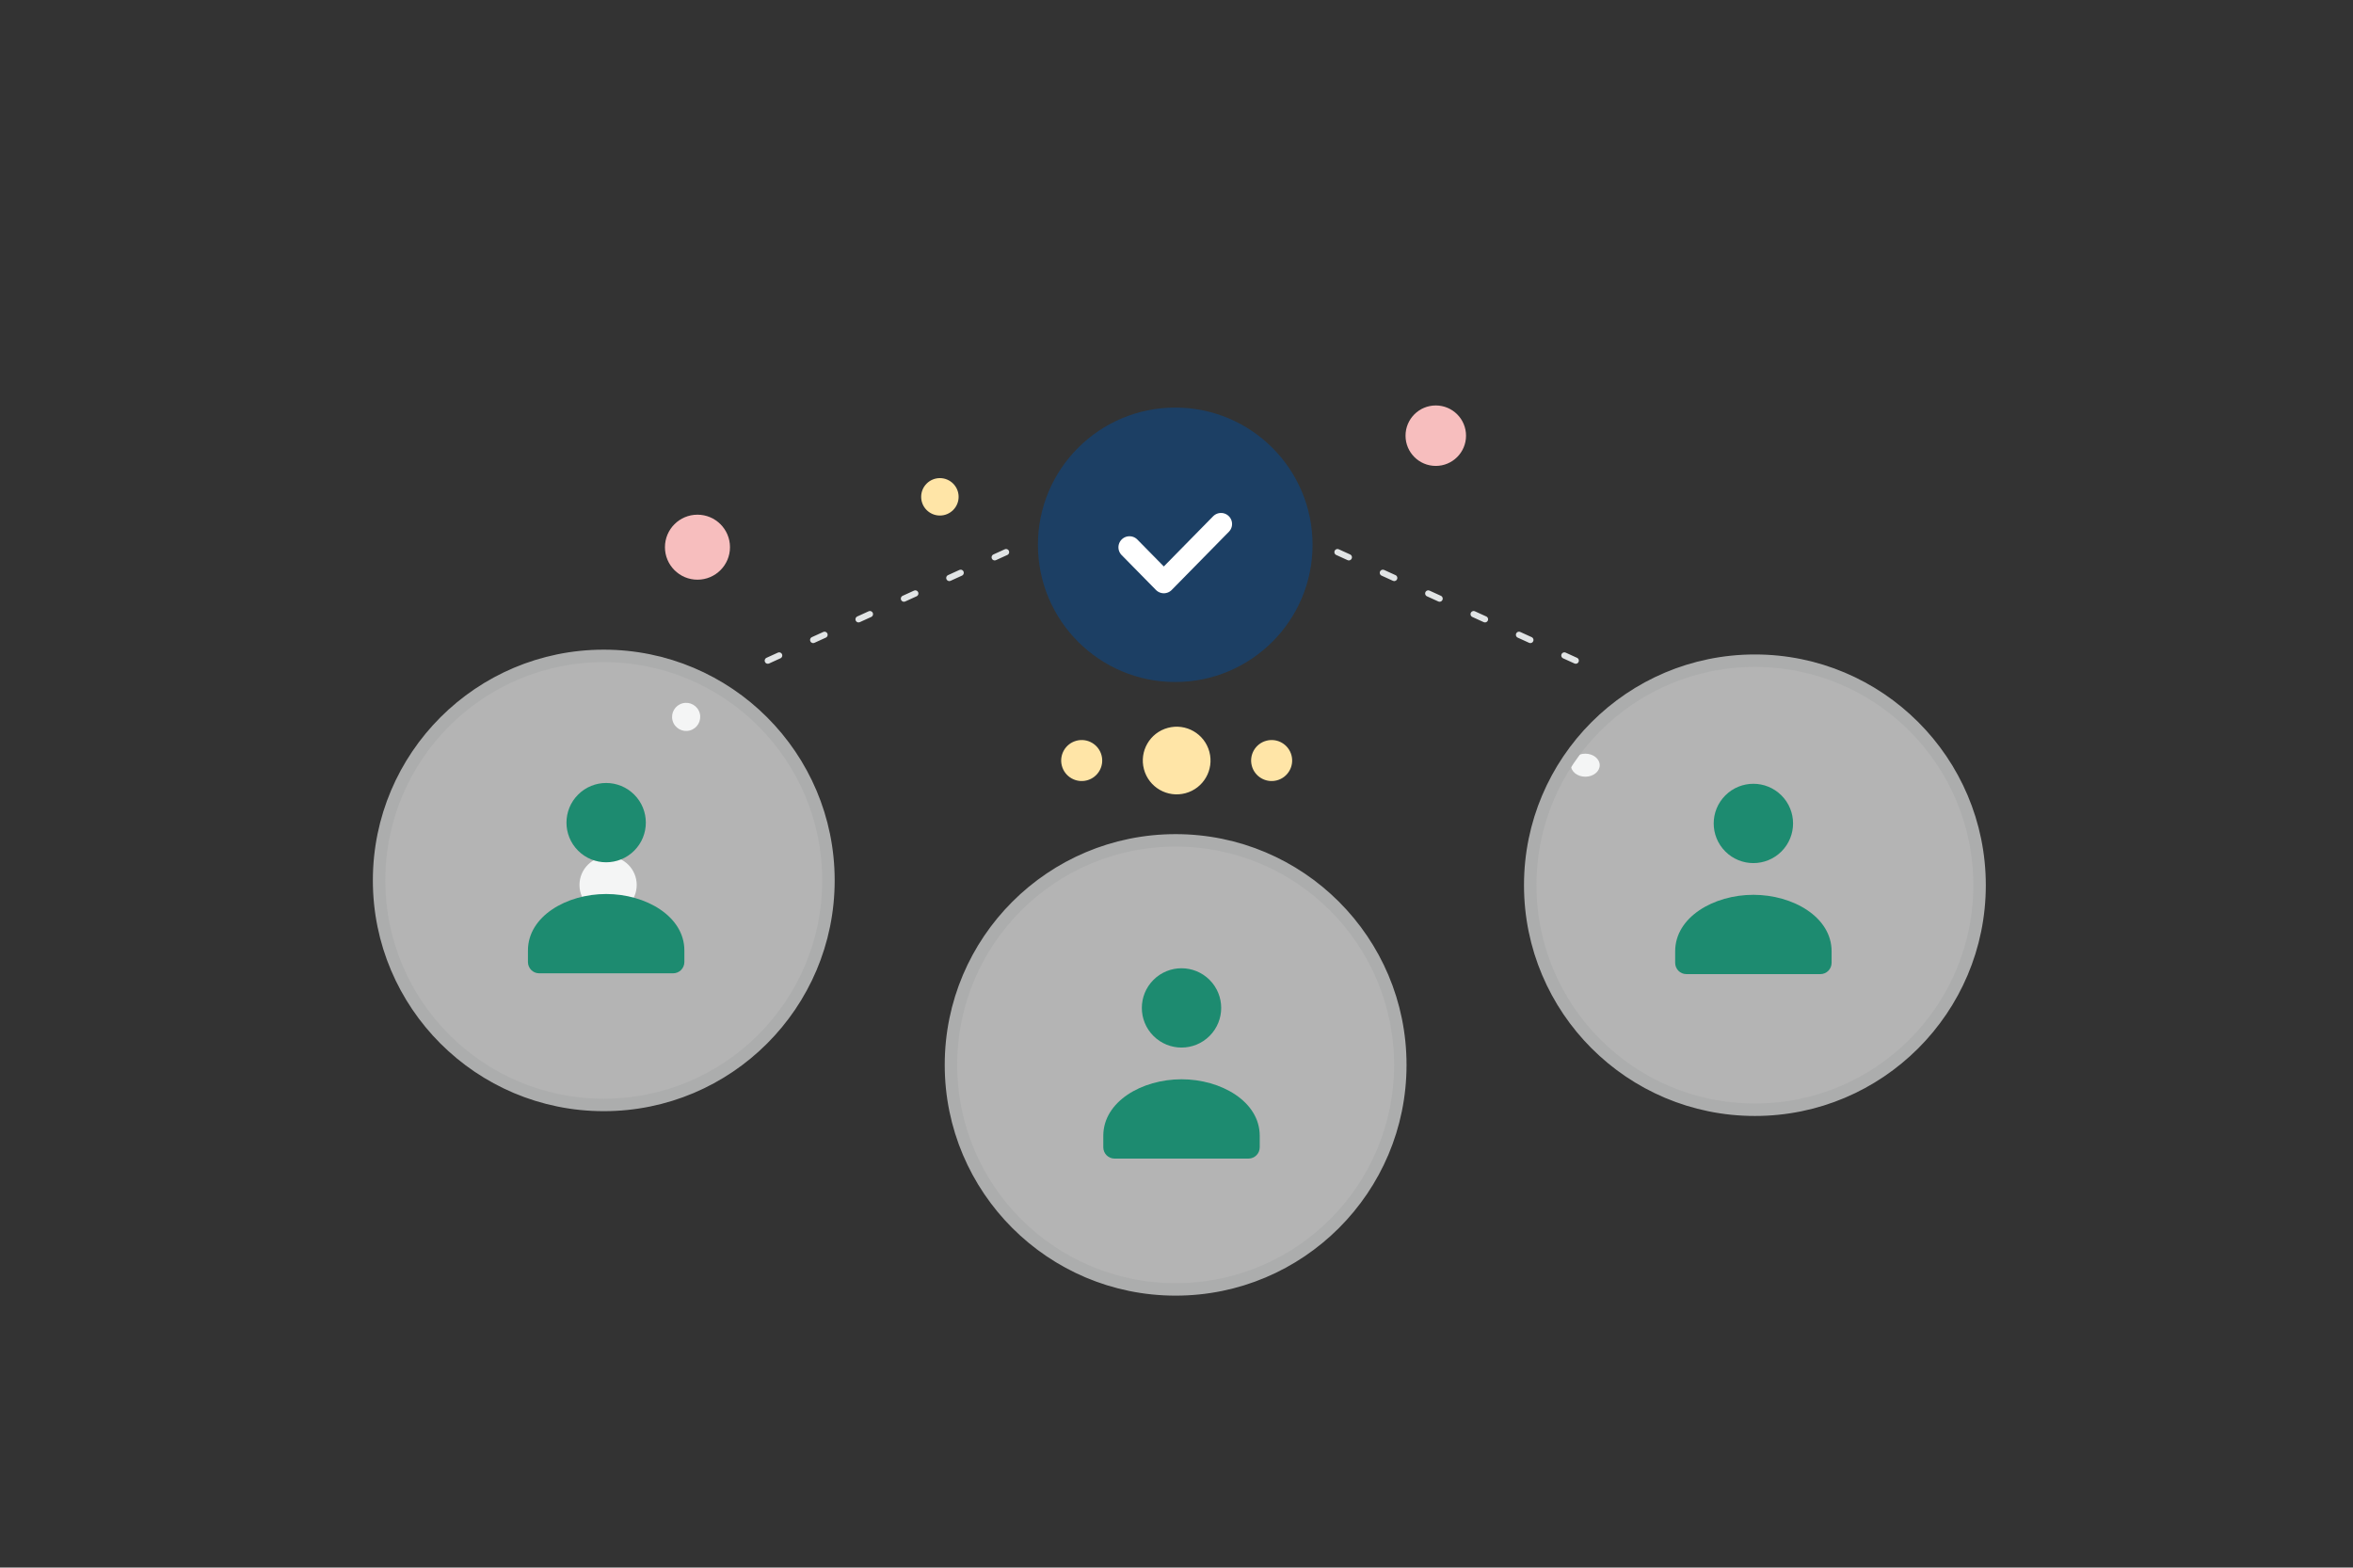 <svg width="755" height="503" viewBox="0 0 755 503" fill="none" xmlns="http://www.w3.org/2000/svg">
<rect x="0" y="0" width="755" height="503" fill="#333333" stroke="none"/>
<g clip-path="url(#clip0_74_3978)">
<path d="M223.795 186.006C218.032 186.006 213.36 181.338 213.36 175.579C213.36 169.82 218.032 165.152 223.795 165.152C229.557 165.152 234.229 169.82 234.229 175.579C234.229 181.338 229.557 186.006 223.795 186.006Z" fill="#F7BEBE"/>
<path d="M460.695 149.501C455.335 149.501 450.989 145.158 450.989 139.801C450.989 134.444 455.335 130.102 460.695 130.102C466.056 130.102 470.401 134.444 470.401 139.801C470.401 145.158 466.056 149.501 460.695 149.501Z" fill="#F7BEBE"/>
<path d="M195.119 293.143C190.048 293.143 185.937 289.035 185.937 283.967C185.937 278.9 190.048 274.792 195.119 274.792C200.19 274.792 204.3 278.9 204.3 283.967C204.3 289.035 200.19 293.143 195.119 293.143Z" fill="#E1E4E5"/>
<path d="M224.526 228.867C225.171 231.275 223.741 233.75 221.332 234.395C218.922 235.04 216.446 233.611 215.8 231.204C215.155 228.796 216.584 226.321 218.994 225.676C221.403 225.03 223.88 226.459 224.526 228.867Z" fill="#E1E4E5"/>
<path d="M301.581 165.423C298.262 165.423 295.572 162.735 295.572 159.419C295.572 156.103 298.262 153.415 301.581 153.415C304.899 153.415 307.589 156.103 307.589 159.419C307.589 162.735 304.899 165.423 301.581 165.423Z" fill="#FFE5A7"/>
<path d="M508.679 249.227C506.126 249.227 504.057 247.573 504.057 245.533C504.057 243.492 506.126 241.838 508.679 241.838C511.231 241.838 513.3 243.492 513.3 245.533C513.3 247.573 511.231 249.227 508.679 249.227Z" fill="#E1E4E5"/>
<path d="M388.047 241.227C389.6 247.019 386.161 252.972 380.365 254.523C374.57 256.075 368.613 252.638 367.06 246.847C365.507 241.055 368.946 235.102 374.742 233.551C380.537 231.999 386.494 235.436 388.047 241.227Z" fill="#FFE5A7"/>
<path d="M414.385 242.335C415.326 245.844 413.242 249.45 409.731 250.391C406.22 251.331 402.611 249.249 401.67 245.74C400.729 242.231 402.813 238.624 406.324 237.684C409.835 236.744 413.444 238.826 414.385 242.335Z" fill="#FFE5A7"/>
<path d="M353.438 242.335C354.379 245.844 352.295 249.45 348.784 250.391C345.273 251.331 341.664 249.249 340.723 245.74C339.782 242.231 341.866 238.624 345.377 237.684C348.888 236.744 352.497 238.826 353.438 242.335Z" fill="#FFE5A7"/>
<path d="M193.73 354.547C233.544 354.547 265.82 322.292 265.82 282.504C265.82 242.716 233.544 210.461 193.73 210.461C153.915 210.461 121.639 242.716 121.639 282.504C121.639 322.292 153.915 354.547 193.73 354.547Z" fill="white" fill-opacity="0.63" stroke="#ACADAD" stroke-width="4"/>
<path fill-rule="evenodd" clip-rule="evenodd" d="M169.398 305.045V308.676C169.398 310.68 171.004 312.307 172.983 312.307H216.008C217.987 312.307 219.593 310.68 219.593 308.676V304.987C219.593 294.001 207.195 286.863 194.496 286.863C181.796 286.863 169.398 294.004 169.398 304.987M185.494 254.967C180.522 259.935 180.522 267.991 185.494 272.959C190.466 277.928 198.526 277.928 203.498 272.959C208.47 267.991 208.47 259.935 203.498 254.967C198.526 249.999 190.466 249.999 185.494 254.967Z" fill="#1D8B70"/>
<path d="M377.221 413.739C417.036 413.739 449.312 381.485 449.312 341.696C449.312 301.908 417.036 269.653 377.221 269.653C337.407 269.653 305.131 301.908 305.131 341.696C305.131 381.485 337.407 413.739 377.221 413.739Z" fill="white" fill-opacity="0.63" stroke="#ACADAD" stroke-width="4"/>
<path fill-rule="evenodd" clip-rule="evenodd" d="M354.011 364.497V368.128C354.011 370.132 355.618 371.758 357.597 371.758H400.621C402.6 371.758 404.206 370.132 404.206 368.128V364.439C404.206 353.453 391.808 346.314 379.108 346.314C366.409 346.314 354.011 353.456 354.011 364.439M370.107 314.419C365.136 319.387 365.136 327.442 370.107 332.41C375.079 337.379 383.139 337.379 388.111 332.41C393.082 327.442 393.082 319.387 388.111 314.419C383.139 309.45 375.079 309.45 370.107 314.419Z" fill="#1D8B70"/>
<path d="M563.091 356.086C602.905 356.086 635.182 323.831 635.182 284.043C635.182 244.255 602.905 212 563.091 212C523.276 212 491 244.255 491 284.043C491 323.831 523.276 356.086 563.091 356.086Z" fill="white" fill-opacity="0.63" stroke="#ACADAD" stroke-width="4"/>
<path fill-rule="evenodd" clip-rule="evenodd" d="M537.505 305.304V308.935C537.505 310.94 539.112 312.566 541.091 312.566H584.116C586.095 312.566 587.7 310.94 587.7 308.935V305.247C587.7 294.26 575.302 287.122 562.603 287.122C549.904 287.122 537.505 294.264 537.505 305.247M553.601 255.227C548.629 260.195 548.629 268.25 553.601 273.218C558.572 278.187 566.633 278.187 571.605 273.218C576.577 268.25 576.577 260.195 571.605 255.227C566.633 250.258 558.572 250.258 553.601 255.227Z" fill="#1D8B70"/>
<path d="M246.363 211.982L325.425 175.971" stroke="#E1E4E5" stroke-width="2" stroke-linecap="round" stroke-dasharray="4 12"/>
<path d="M505.601 211.982L426.54 175.971" stroke="#E1E4E5" stroke-width="2" stroke-linecap="round" stroke-dasharray="4 12"/>
<path fill-rule="evenodd" clip-rule="evenodd" d="M377.099 218.841C352.767 218.841 333.039 199.126 333.039 174.81C333.039 150.494 352.767 130.78 377.099 130.78C401.431 130.78 421.158 150.494 421.158 174.81C421.158 199.126 401.431 218.841 377.099 218.841Z" fill="#1C3F64"/>
<path d="M391.785 168.14L373.431 186.819L362.413 175.613" stroke="white" stroke-width="7.091" stroke-linecap="round" stroke-linejoin="round"/>
</g>
<defs>
<clipPath id="clip0_74_3978">
<rect width="755" height="503" fill="white"/>
</clipPath>
</defs>
</svg>
